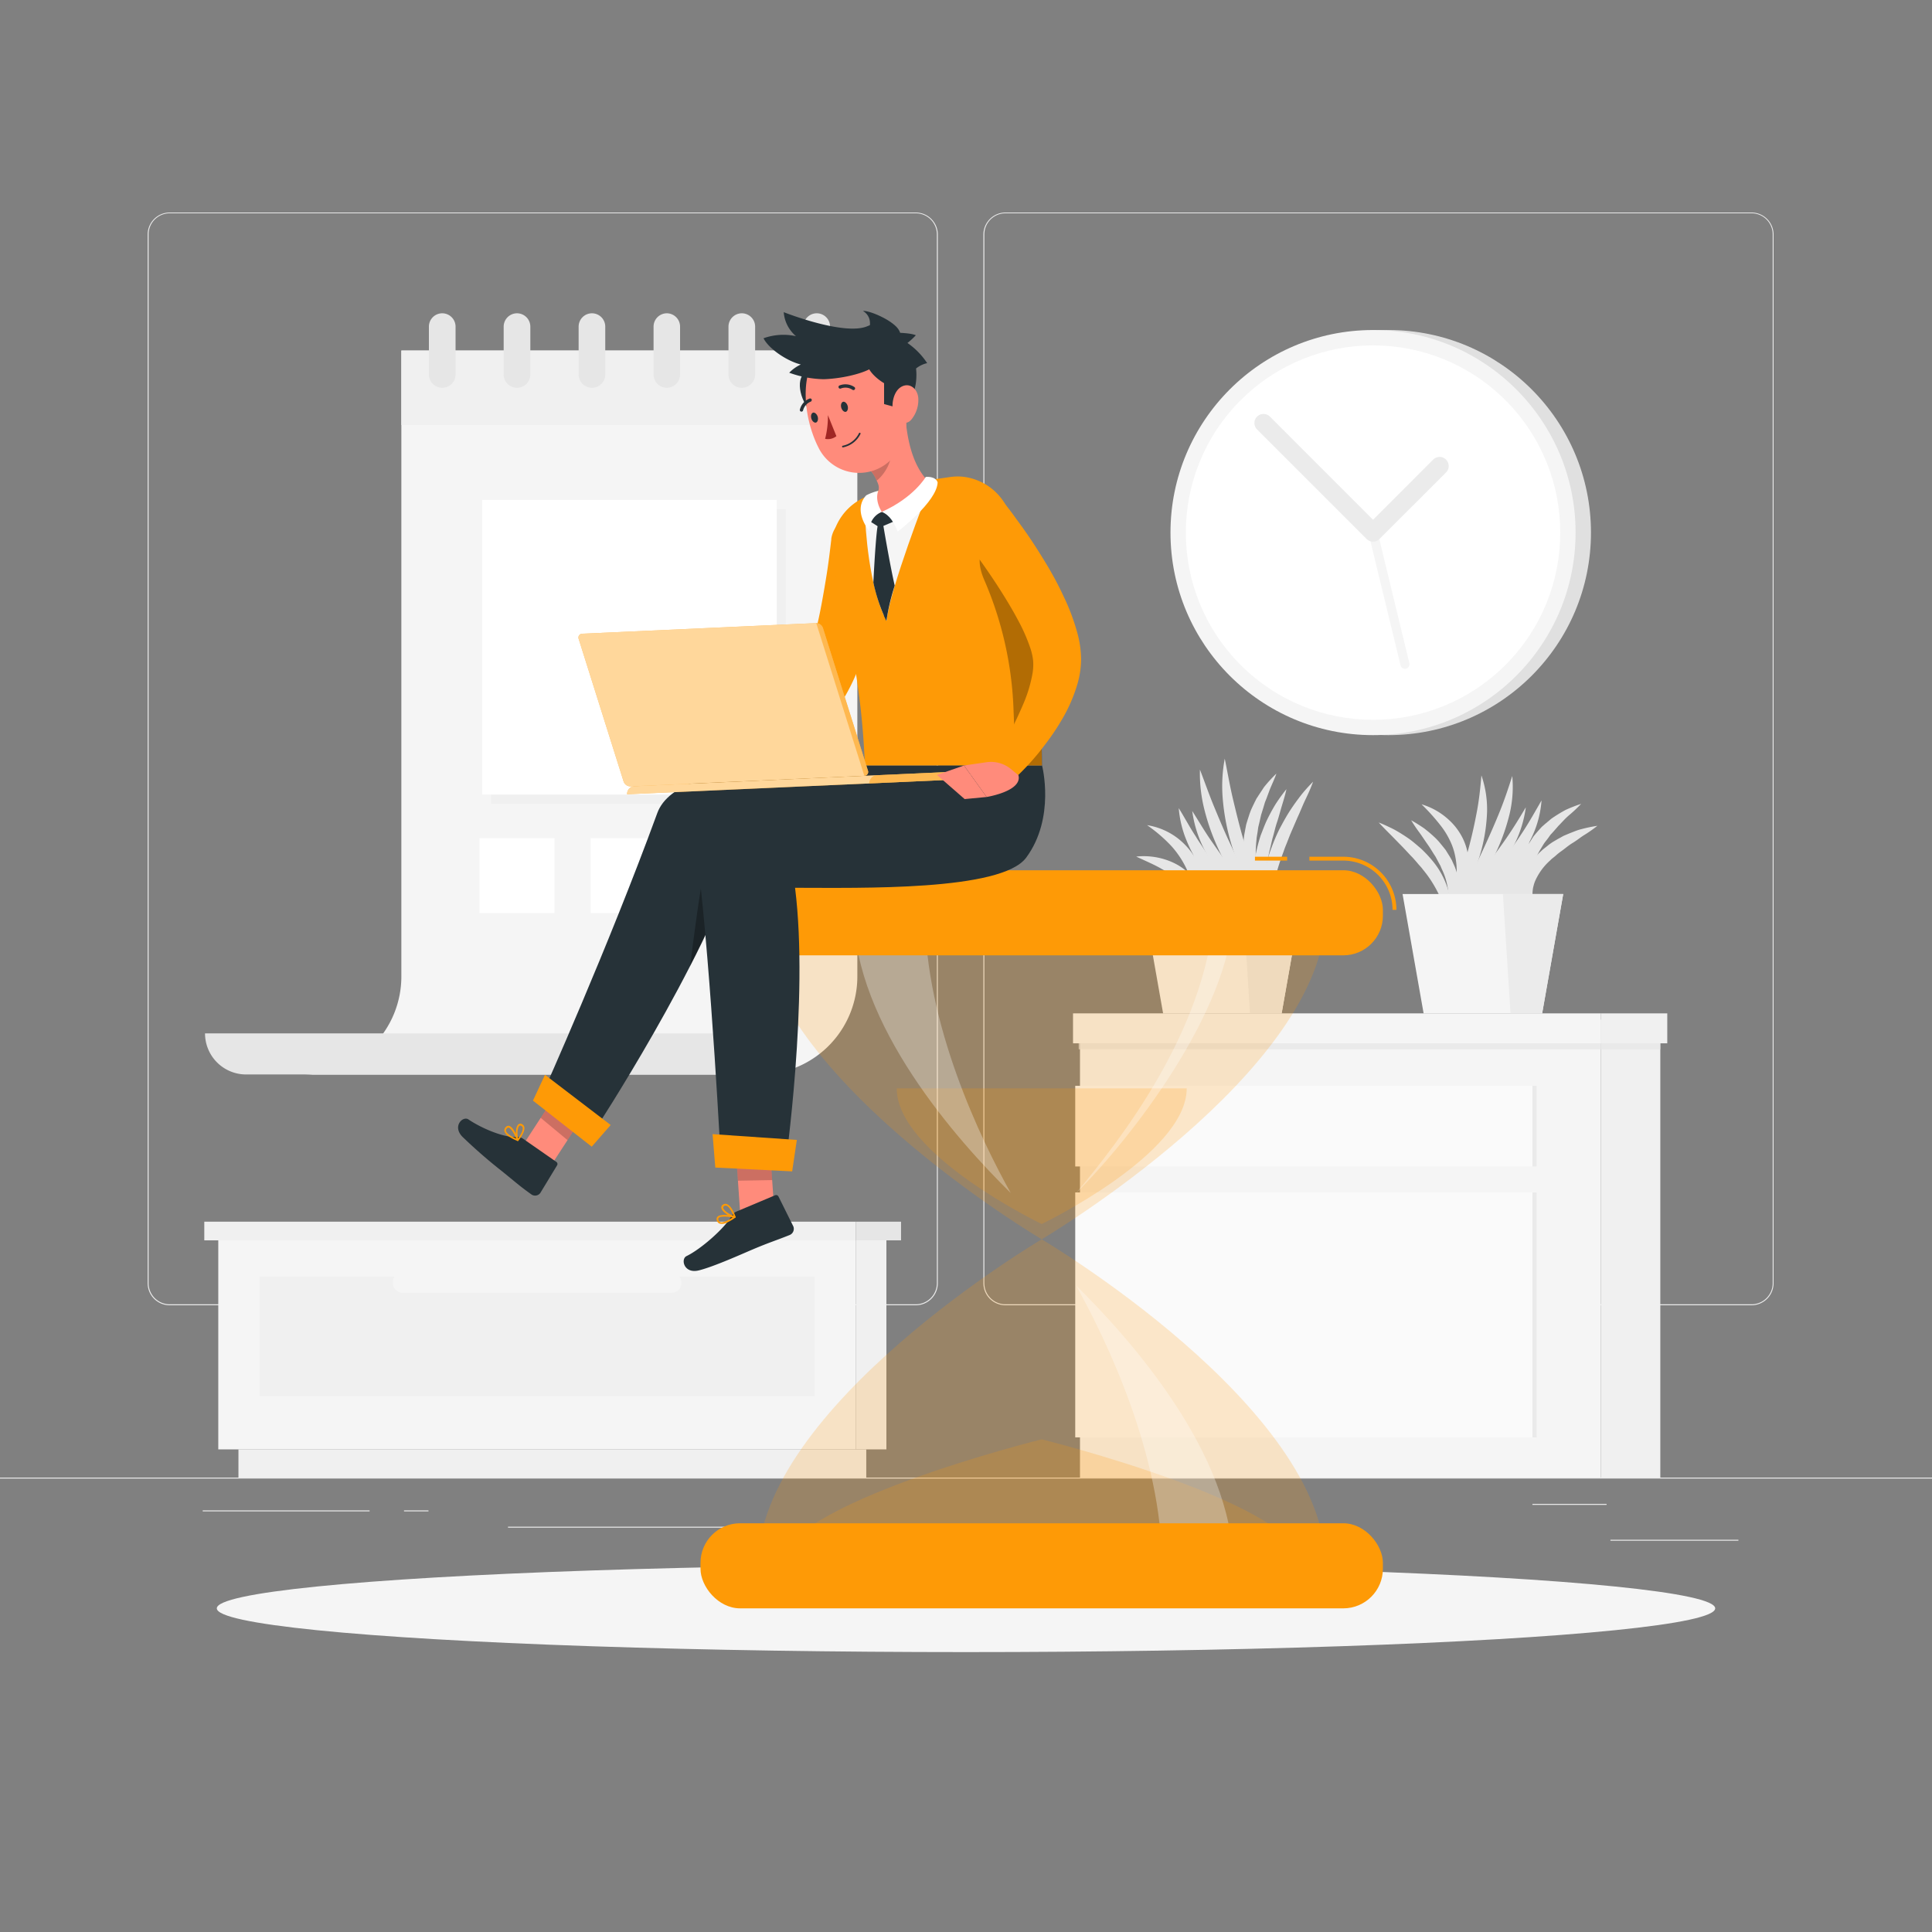 <svg xmlns="http://www.w3.org/2000/svg" viewBox="0 0 500 500"><rect x="0" y="0" width="500" height="500" fill="#808080" stroke="none"/><g id="freepik--background-complete--inject-36"><rect y="382.4" width="500" height="0.25" style="fill:#ebebeb"></rect><rect x="416.78" y="398.49" width="33.12" height="0.25" style="fill:#ebebeb"></rect><rect x="322.53" y="401.21" width="8.69" height="0.25" style="fill:#ebebeb"></rect><rect x="396.59" y="389.21" width="19.19" height="0.25" style="fill:#ebebeb"></rect><rect x="52.46" y="390.89" width="43.19" height="0.25" style="fill:#ebebeb"></rect><rect x="104.56" y="390.89" width="6.33" height="0.25" style="fill:#ebebeb"></rect><rect x="131.47" y="395.11" width="93.68" height="0.25" style="fill:#ebebeb"></rect><path d="M237,337.8H43.91a5.71,5.71,0,0,1-5.7-5.71V60.66A5.71,5.71,0,0,1,43.91,55H237a5.71,5.71,0,0,1,5.71,5.71V332.09A5.71,5.71,0,0,1,237,337.8ZM43.91,55.2a5.46,5.46,0,0,0-5.45,5.46V332.09a5.46,5.46,0,0,0,5.45,5.46H237a5.47,5.47,0,0,0,5.46-5.46V60.66A5.47,5.47,0,0,0,237,55.2Z" style="fill:#ebebeb"></path><path d="M453.31,337.8H260.21a5.72,5.72,0,0,1-5.71-5.71V60.66A5.72,5.72,0,0,1,260.21,55h193.1A5.71,5.71,0,0,1,459,60.66V332.09A5.71,5.71,0,0,1,453.31,337.8ZM260.21,55.2a5.47,5.47,0,0,0-5.46,5.46V332.09a5.47,5.47,0,0,0,5.46,5.46h193.1a5.47,5.47,0,0,0,5.46-5.46V60.66a5.47,5.47,0,0,0-5.46-5.46Z" style="fill:#ebebeb"></path><circle cx="359.32" cy="137.83" r="52.42" style="fill:#e0e0e0"></circle><circle cx="355.34" cy="137.83" r="52.42" style="fill:#f5f5f5"></circle><circle cx="355.34" cy="137.83" r="48.45" transform="translate(6.62 291.64) rotate(-45)" style="fill:#fff"></circle><path d="M363.6,173.09a1.17,1.17,0,0,1-1.14-.9l-8.26-34.08a1.18,1.18,0,0,1,2.29-.56l8.25,34.09a1.18,1.18,0,0,1-.87,1.42A1.24,1.24,0,0,1,363.6,173.09Z" style="fill:#f5f5f5"></path><path d="M355.34,140.18a2.34,2.34,0,0,1-1.66-.69l-28.35-28.35a2.35,2.35,0,1,1,3.33-3.32l26.68,26.69,15.57-15.57a2.35,2.35,0,1,1,3.32,3.33L357,139.49A2.35,2.35,0,0,1,355.34,140.18Z" style="fill:#ebebeb"></path><rect x="221.5" y="321" width="7.9" height="54.1" transform="translate(450.9 696.1) rotate(180)" style="fill:#f0f0f0"></rect><rect x="61.7" y="375.1" width="162.48" height="7.3" transform="translate(285.89 757.5) rotate(180)" style="fill:#f0f0f0"></rect><rect x="56.49" y="321" width="165.01" height="54.1" style="fill:#f5f5f5"></rect><rect x="67.16" y="330.42" width="143.66" height="30.9" style="fill:#f0f0f0"></rect><rect x="101.67" y="329.38" width="74.64" height="5.18" rx="2.37" transform="translate(277.99 663.93) rotate(180)" style="fill:#f5f5f5"></rect><rect x="52.87" y="316.17" width="168.63" height="4.83" transform="translate(274.37 637.17) rotate(180)" style="fill:#f0f0f0"></rect><rect x="221.5" y="316.17" width="11.69" height="4.83" style="fill:#e6e6e6"></rect><rect x="414.29" y="263.88" width="15.4" height="118.52" style="fill:#f0f0f0"></rect><rect x="279.5" y="263.88" width="134.79" height="118.52" transform="translate(693.79 646.28) rotate(180)" style="fill:#f5f5f5"></rect><rect x="278.27" y="308.61" width="118.34" height="63.39" transform="translate(674.88 680.6) rotate(180)" style="fill:#fafafa"></rect><rect x="278.27" y="281.01" width="118.34" height="20.87" transform="translate(674.88 582.89) rotate(180)" style="fill:#fafafa"></rect><rect x="396.61" y="308.6" width="1.06" height="63.39" style="fill:#e6e6e6;opacity:0.7;mix-blend-mode:multiply"></rect><rect x="396.61" y="281.01" width="1.06" height="20.87" style="fill:#e6e6e6;opacity:0.7;mix-blend-mode:multiply"></rect><rect x="279.16" y="268.88" width="150.53" height="2.68" style="fill:#e6e6e6;opacity:0.7;mix-blend-mode:multiply"></rect><rect x="414.29" y="262.26" width="17.2" height="7.75" style="fill:#f0f0f0"></rect><rect x="277.7" y="262.26" width="136.59" height="7.75" transform="translate(691.99 532.27) rotate(180)" style="fill:#f5f5f5"></rect><path d="M328.94,239.44a12.45,12.45,0,0,1-1.8-4.82,24.3,24.3,0,0,1-.26-5.18,34.15,34.15,0,0,1,2.18-10.06,49.83,49.83,0,0,1,2-4.7c.8-1.5,1.6-3,2.5-4.43s1.89-2.81,2.91-4.15,2.17-2.59,3.36-3.8c-.58,1.61-1.27,3.13-2,4.65s-1.3,3.05-2,4.53l-1.94,4.5-.89,2.27-.46,1.13-.4,1.14a61.77,61.77,0,0,0-2.71,9.24,34.71,34.71,0,0,0-.7,4.77A18.45,18.45,0,0,0,328.94,239.44Z" style="fill:#e6e6e6"></path><path d="M309.53,242.09a25.75,25.75,0,0,0-.63-7.19,14.26,14.26,0,0,0-2.93-5.84,19.73,19.73,0,0,0-5.28-4.16c-2.05-1.19-4.31-2.12-6.64-3.22a18.3,18.3,0,0,1,7.68.82,16.71,16.71,0,0,1,3.64,1.7,14.67,14.67,0,0,1,3.13,2.71,12.7,12.7,0,0,1,3,7.63A12.91,12.91,0,0,1,309.53,242.09Z" style="fill:#e6e6e6"></path><path d="M310.4,241.74a66.3,66.3,0,0,0-.79-8.4,32.88,32.88,0,0,0-2.19-7.71,24.27,24.27,0,0,0-4.24-6.64,38.91,38.91,0,0,0-6.32-5.44,17.43,17.43,0,0,1,8.1,3.52,18.46,18.46,0,0,1,5.51,7.24,21.7,21.7,0,0,1,1.73,8.83A20.86,20.86,0,0,1,310.4,241.74Z" style="fill:#e6e6e6"></path><path d="M327.61,236.63a47,47,0,0,1-5.5-9.11,65.34,65.34,0,0,1-3.71-10A56.71,56.71,0,0,1,316.47,207a38.87,38.87,0,0,1,.49-10.66c.73,3.51,1.29,6.9,2.09,10.27s1.6,6.69,2.55,10,1.91,6.62,2.94,9.93S326.62,233.21,327.61,236.63Z" style="fill:#e6e6e6"></path><path d="M326.71,236.38a48,48,0,0,1-6.58-8,66.26,66.26,0,0,1-5-9.07,56.2,56.2,0,0,1-3.44-9.81,38.27,38.27,0,0,1-1.15-10.33c1.26,3.26,2.35,6.42,3.64,9.53s2.57,6.19,4,9.24,2.81,6.09,4.27,9.15S325.32,233.2,326.71,236.38Z" style="fill:#e6e6e6"></path><path d="M330.43,239.58a37.5,37.5,0,0,1-7.75-5.46,50.54,50.54,0,0,1-6.43-7,43.72,43.72,0,0,1-5-8.12,30.75,30.75,0,0,1-2.7-9.11c1.72,2.69,3.24,5.32,5,7.83s3.46,5,5.33,7.39,3.74,4.79,5.68,7.17S328.47,237.08,330.43,239.58Z" style="fill:#e6e6e6"></path><path d="M325,236.4a27.42,27.42,0,0,1-7.48-4.6,36.75,36.75,0,0,1-6-6.42,39.23,39.23,0,0,1-2.44-3.69,36.49,36.49,0,0,1-1.93-4,27.49,27.49,0,0,1-2.09-8.54c1.57,2.51,2.86,5,4.42,7.34.7,1.21,1.54,2.33,2.27,3.51s1.58,2.28,2.44,3.38q2.48,3.34,5.2,6.55C321.15,232.1,323,234.21,325,236.4Z" style="fill:#e6e6e6"></path><path d="M329.26,238.11a9.13,9.13,0,0,1-3-3.58,16.81,16.81,0,0,1-1.45-4.52,25.15,25.15,0,0,1,.26-9.36,45.27,45.27,0,0,1,1.2-4.47c.57-1.43,1.08-2.88,1.76-4.25s1.4-2.71,2.21-4a44.78,44.78,0,0,1,2.69-3.7c-.32,1.51-.77,2.94-1.2,4.37s-.79,2.87-1.26,4.26-.75,2.83-1.18,4.22l-.49,2.11c-.17.7-.37,1.4-.47,2.11a40.34,40.34,0,0,0-.92,8.45,21.61,21.61,0,0,0,.38,4.23A12.85,12.85,0,0,0,329.26,238.11Z" style="fill:#e6e6e6"></path><path d="M327.4,234.92a19.78,19.78,0,0,1-4.63-8.28,24.69,24.69,0,0,1-.87-9.64c.05-.81.25-1.6.38-2.4l.23-1.2.35-1.16c.26-.77.48-1.54.77-2.29s.67-1.47,1-2.19l.54-1.07.65-1,1.32-2a36.58,36.58,0,0,1,3.19-3.49c-.52,1.51-1.21,2.88-1.77,4.3l-.79,2.13-.4,1-.32,1.08c-.21.71-.43,1.42-.66,2.12l-.49,2.15-.26,1.07-.15,1.08c-.09.72-.27,1.44-.31,2.16a37.15,37.15,0,0,0,.12,8.75A41.38,41.38,0,0,0,327.4,234.92Z" style="fill:#e6e6e6"></path><polygon points="323.18 233.7 308.85 220.95 310.97 238.26 323.18 233.7" style="fill:#e6e6e6"></polygon><polygon points="295.56 231.37 337.14 231.37 331.69 262.26 301.01 262.26 295.56 231.37" style="fill:#f5f5f5"></polygon><polygon points="321.54 231.37 337.14 231.37 331.69 262.26 323.5 262.26 321.54 231.37" style="fill:#ebebeb"></polygon><path d="M373.86,239.5a11.22,11.22,0,0,0-.17-4.1,17,17,0,0,0-1.23-3.73,31,31,0,0,0-4.23-6.66c-.38-.55-.87-1-1.3-1.53s-.87-1-1.33-1.53c-1-1-1.86-2-2.85-3s-1.94-2-2.94-3-2-2-3-3.09c1.35.51,2.63,1.14,3.93,1.78a42.14,42.14,0,0,1,3.67,2.27,20.09,20.09,0,0,1,1.72,1.32c.56.46,1.11.94,1.66,1.41a35,35,0,0,1,3,3.21,21,21,0,0,1,4.11,7.91,13.63,13.63,0,0,1,.39,4.5A8.08,8.08,0,0,1,373.86,239.5Z" style="fill:#e6e6e6"></path><path d="M397.24,235.31a7.47,7.47,0,0,1-2.25-3.42,9.33,9.33,0,0,1-.45-2.11,10.09,10.09,0,0,1,0-1.1,4.43,4.43,0,0,1,.1-1.09,13.54,13.54,0,0,1,4.24-7.36c.5-.49,1.07-.88,1.6-1.32a12.73,12.73,0,0,1,1.68-1.18c.58-.34,1.16-.69,1.76-1,.29-.16.58-.34.89-.48l.92-.39c.62-.26,1.24-.5,1.86-.74a12.7,12.7,0,0,1,1.9-.6,37.64,37.64,0,0,1,3.91-.8,35.81,35.81,0,0,1-3.23,2.28c-.55.33-1.07.7-1.59,1.08s-1,.72-1.58,1.07c-1.09.65-2,1.48-3,2.18a13.2,13.2,0,0,0-1.42,1.15c-.46.4-1,.76-1.38,1.18a15.47,15.47,0,0,0-4,5.56,12.38,12.38,0,0,0-.46,1.64,11.27,11.27,0,0,0-.14,1.75A11,11,0,0,0,397.24,235.31Z" style="fill:#e6e6e6"></path><path d="M396.17,235.31a13.54,13.54,0,0,1-2.8-8.2,17,17,0,0,1,2.24-8.67l1.2-1.9c.46-.59.95-1.15,1.44-1.71L399,214l.82-.72,1.68-1.41a39.33,39.33,0,0,1,3.69-2.27,39.86,39.86,0,0,1,4-1.56c-1,1.06-2,2-3.07,2.9s-1.94,1.93-2.88,2.88c-.44.52-.87,1-1.32,1.51l-.67.73-.57.8c-.38.53-.8,1-1.17,1.56l-1,1.65a21.34,21.34,0,0,0-2.53,7.19A22.82,22.82,0,0,0,396.17,235.31Z" style="fill:#e6e6e6"></path><path d="M375.14,236.79c.83-3.09,1.73-6.07,2.6-9s1.72-5.92,2.5-8.88,1.43-5.94,2-9,.88-6,1.15-9.24a27,27,0,0,1,1.46,9.5,44.83,44.83,0,0,1-1.39,9.52,51.7,51.7,0,0,1-3.29,9A39.32,39.32,0,0,1,375.14,236.79Z" style="fill:#e6e6e6"></path><path d="M376.18,236.29c1.3-3,2.7-6,4.08-8.87s2.77-5.79,4.1-8.69,2.61-5.81,3.8-8.76,2.21-6,3.21-9.14a30.35,30.35,0,0,1-.71,9.91,52.1,52.1,0,0,1-3.27,9.38,62.16,62.16,0,0,1-4.87,8.6A45.31,45.31,0,0,1,376.18,236.29Z" style="fill:#e6e6e6"></path><path d="M372.11,240.1c1.95-2.68,4-5.21,6-7.74s4-5,5.94-7.55,3.84-5.08,5.66-7.7,3.48-5.32,5.17-8.18a30.42,30.42,0,0,1-2.91,9.5,51.88,51.88,0,0,1-5.28,8.41,62.28,62.28,0,0,1-6.67,7.29A45.43,45.43,0,0,1,372.11,240.1Z" style="fill:#e6e6e6"></path><path d="M378.23,235.74c1.91-2.39,3.82-4.65,5.7-6.94s3.7-4.56,5.48-6.87,3.43-4.69,5-7.12,3-5,4.54-7.66a26.57,26.57,0,0,1-2.24,8.9,38.92,38.92,0,0,1-4.71,7.9,46,46,0,0,1-6.26,6.67A34.46,34.46,0,0,1,378.23,235.74Z" style="fill:#e6e6e6"></path><path d="M373.34,238.53a14.47,14.47,0,0,0,1.52-7,17.46,17.46,0,0,0-1.74-6.66l-.34-.81-.43-.78-.84-1.58c-.67-1-1.27-2.07-2-3.1s-1.39-2.06-2.13-3.09a38.47,38.47,0,0,1-2.17-3.22,36.35,36.35,0,0,1,3.34,2.08,34.28,34.28,0,0,1,3,2.57,15.59,15.59,0,0,1,1.33,1.48q.64.77,1.26,1.56l1.07,1.73.51.88.42.94a14.42,14.42,0,0,1,1.3,8.16A10,10,0,0,1,373.34,238.53Z" style="fill:#e6e6e6"></path><path d="M375.2,235.34a37.72,37.72,0,0,0,1.68-7.63,19.73,19.73,0,0,0-.53-7.22,16.71,16.71,0,0,0-1.3-3.35,20.23,20.23,0,0,0-1.94-3.13,52.68,52.68,0,0,0-5.22-5.86,17.86,17.86,0,0,1,7.17,4.12,15.74,15.74,0,0,1,2.74,3.32,14.89,14.89,0,0,1,1.76,4,15.83,15.83,0,0,1-.13,8.61A16,16,0,0,1,375.2,235.34Z" style="fill:#e6e6e6"></path><polygon points="380.09 232.97 395.73 217.95 395.1 232.68 380.09 232.97" style="fill:#e6e6e6"></polygon><polygon points="362.98 231.37 404.56 231.37 399.11 262.26 368.43 262.26 362.98 231.37" style="fill:#f5f5f5"></polygon><polygon points="388.95 231.37 404.56 231.37 399.11 262.26 390.92 262.26 388.95 231.37" style="fill:#ebebeb"></polygon><path d="M103.87,90.72v162a25.4,25.4,0,0,1-25.4,25.4h118a25.41,25.41,0,0,0,25.41-25.4V90.72Z" style="fill:#f5f5f5"></path><rect x="127.11" y="131.73" width="76.25" height="76.25" style="fill:#f0f0f0"></rect><rect x="124.77" y="129.38" width="76.25" height="76.25" style="fill:#fff"></rect><rect x="124.1" y="216.92" width="19.39" height="19.39" style="fill:#fff"></rect><rect x="181.62" y="216.92" width="19.39" height="19.39" style="fill:#fff"></rect><rect x="152.86" y="216.92" width="19.39" height="19.39" style="fill:#fff"></rect><rect x="103.87" y="90.72" width="118.03" height="19.28" style="fill:#f0f0f0"></rect><path d="M111,84.53V96.91a3.44,3.44,0,0,0,3.45,3.45h0a3.45,3.45,0,0,0,3.45-3.45V84.53a3.46,3.46,0,0,0-3.45-3.45h0A3.45,3.45,0,0,0,111,84.53Z" style="fill:#e6e6e6"></path><path d="M207.92,84.53V96.91a3.45,3.45,0,0,0,3.45,3.45h0a3.44,3.44,0,0,0,3.45-3.45V84.53a3.45,3.45,0,0,0-3.45-3.45h0A3.46,3.46,0,0,0,207.92,84.53Z" style="fill:#e6e6e6"></path><path d="M188.53,84.53V96.91a3.45,3.45,0,0,0,3.45,3.45h0a3.45,3.45,0,0,0,3.45-3.45V84.53A3.46,3.46,0,0,0,192,81.08h0A3.46,3.46,0,0,0,188.53,84.53Z" style="fill:#e6e6e6"></path><path d="M169.14,84.53V96.91a3.44,3.44,0,0,0,3.45,3.45h0A3.44,3.44,0,0,0,176,96.91V84.53a3.45,3.45,0,0,0-3.44-3.45h0A3.45,3.45,0,0,0,169.14,84.53Z" style="fill:#e6e6e6"></path><path d="M149.75,84.53V96.91a3.44,3.44,0,0,0,3.44,3.45h0a3.44,3.44,0,0,0,3.45-3.45V84.53a3.45,3.45,0,0,0-3.45-3.45h0A3.45,3.45,0,0,0,149.75,84.53Z" style="fill:#e6e6e6"></path><path d="M130.35,84.53V96.91a3.45,3.45,0,0,0,3.45,3.45h0a3.45,3.45,0,0,0,3.45-3.45V84.53a3.46,3.46,0,0,0-3.45-3.45h0A3.46,3.46,0,0,0,130.35,84.53Z" style="fill:#e6e6e6"></path><path d="M185.87,267.44a10.63,10.63,0,0,0,10.63,10.63H63.69a10.63,10.63,0,0,1-10.63-10.63Z" style="fill:#e6e6e6"></path></g><g id="freepik--Shadow--inject-36"><ellipse id="freepik--path--inject-36" cx="250" cy="416.24" rx="193.89" ry="11.32" style="fill:#f5f5f5"></ellipse></g><g id="freepik--Hourglass--inject-36"><path d="M269.59,320.73s-73.49,43.39-73.49,84.5h147C343.09,364.12,269.59,320.73,269.59,320.73Z" style="fill:#FE9A06;opacity:0.2"></path><path d="M269.59,372.5s-67.86,16.81-67.86,32.73H337.45C337.45,389.31,269.59,372.5,269.59,372.5Z" style="fill:#FE9A06;opacity:0.2"></path><path d="M278.51,332.71c13.8,13.57,40.62,43.64,40.62,72.52H300.74C300.74,376.35,286.06,346.28,278.51,332.71Z" style="fill:#fff;opacity:0.3"></path><path d="M269.59,320.73s-73.49-43.39-73.49-84.5h147C343.09,277.34,269.59,320.73,269.59,320.73Z" style="fill:#FE9A06;opacity:0.2"></path><path d="M269.59,316.77s-37.52-18-37.52-35.1h75.05C307.12,298.74,269.59,316.77,269.59,316.77Z" style="fill:#FE9A06;opacity:0.2"></path><path d="M261.58,308.75C247.79,295.18,221,265.11,221,236.23h18.39C239.35,265.11,254,295.18,261.58,308.75Z" style="fill:#fff;opacity:0.3"></path><path d="M278.51,308.75c13.8-13.57,39.95-47.12,40.62-72.52h-4.9C311.93,267.2,289.43,295.62,278.51,308.75Z" style="fill:#fff;opacity:0.3"></path><rect x="324.78" y="221.72" width="8.33" height="1" style="fill:#FE9A06"></rect><path d="M361.39,235.46h-1a12.75,12.75,0,0,0-12.73-12.74h-8.79v-1h8.79A13.76,13.76,0,0,1,361.39,235.46Z" style="fill:#FE9A06"></path><rect x="181.29" y="225.22" width="176.6" height="22.02" rx="10.24" style="fill:#FE9A06"></rect><rect x="181.29" y="394.22" width="176.6" height="22.02" rx="10.24" style="fill:#FE9A06"></rect></g><g id="freepik--Character--inject-36"><polygon points="140.72 304.52 133.94 298.5 145.5 280.75 152.28 286.76 140.72 304.52" style="fill:#ff8b7b"></polygon><path d="M135.34,294.68l8.62,6a.66.66,0,0,1,.21.91l-4.32,7.12a1.66,1.66,0,0,1-2.29.43c-3-2.13-4.11-3.17-7.7-6.07a133.3,133.3,0,0,1-10.2-8.89c-2.66-2.76.15-5.43,1.56-4.48,3.33,2.26,9.12,4.75,12.47,4.55A2.6,2.6,0,0,1,135.34,294.68Z" style="fill:#263238"></path><polygon points="152.27 286.77 145.49 280.75 139.93 289.3 146.88 295.07 152.27 286.77" style="opacity:0.2"></polygon><path d="M221.25,198.1s-45.5-3.11-51.14,12.31c-12.83,35.06-29.52,72.25-29.52,72.25L154,292.37s28.35-43.35,37-71.18c17.5,4.25,49.14,7.88,59.33-3.82,8.7-10,2.19-19.27,2.19-19.27Z" style="fill:#263238"></path><path d="M182.28,225.35c-1.06,4.28-2.67,16.54-3.67,24.67,2.21-4.28,4.31-8.62,6.2-12.86Z" style="opacity:0.3"></path><polygon points="153.14 296.76 137.93 284.84 141.04 278.16 158.04 291.15 153.14 296.76" style="fill:#FE9A06"></polygon><path d="M131.69,294.13a12.24,12.24,0,0,0,2.24,1.15.22.22,0,0,0,.28-.28c-.13-.34-1.27-3.33-2.46-3.62a.83.83,0,0,0-.77.22,1.22,1.22,0,0,0-.45,1.13A2.56,2.56,0,0,0,131.69,294.13Zm1.93.55c-1.57-.68-2.55-1.43-2.66-2a.78.78,0,0,1,.32-.73.38.38,0,0,1,.37-.11C132.29,292,133.12,293.49,133.62,294.68Z" style="fill:#FE9A06"></path><path d="M133.88,295.25a.18.18,0,0,0,.1,0,.23.23,0,0,0,.2-.08c.07-.08,1.77-2.17,1.52-3.46a1.1,1.1,0,0,0-.59-.77.83.83,0,0,0-1,.09c-.76.71-.73,3.11-.28,4.1A.27.27,0,0,0,133.88,295.25Zm1.11-3.83a.65.65,0,0,1,.28.42c.15.76-.66,2.07-1.19,2.79-.28-1-.19-2.78.3-3.24.1-.09.24-.18.53,0Z" style="fill:#FE9A06"></path><polygon points="200.5 315.01 191.75 316.76 190.13 293.33 199.02 293.61 200.5 315.01" style="fill:#ff8b7b"></polygon><path d="M190.56,313.56l10-4.21a.68.68,0,0,1,.92.33l3.82,7.68a1.72,1.72,0,0,1-.89,2.24c-3.5,1.41-5.24,1.9-9.63,3.76-2.7,1.14-10,4.44-13.9,5.41s-4.78-2.94-3.2-3.7c3.74-1.8,9.94-7.29,11.61-10.32A2.77,2.77,0,0,1,190.56,313.56Z" style="fill:#263238"></path><path d="M188.07,316.44a12.27,12.27,0,0,0,2.23-1.32.24.24,0,0,0,.09-.23.24.24,0,0,0-.18-.17c-.36-.08-3.6-.73-4.51.15a.83.83,0,0,0-.23.79,1.23,1.23,0,0,0,.73,1A2.62,2.62,0,0,0,188.07,316.44Zm1.53-1.38c-1.45,1-2.64,1.43-3.23,1.2a.79.79,0,0,1-.46-.68.4.4,0,0,1,.1-.39C186.5,314.72,188.3,314.84,189.6,315.06Z" style="fill:#FE9A06"></path><path d="M190.25,315.15a.31.31,0,0,0,.09-.07.23.23,0,0,0,0-.21c0-.11-.92-2.75-2.18-3.24a1.11,1.11,0,0,0-1,.09.84.84,0,0,0-.48.94c.2,1,2.31,2.35,3.42,2.5A.2.2,0,0,0,190.25,315.15Zm-2.73-3.09a.67.67,0,0,1,.52,0c.75.29,1.44,1.72,1.78,2.58-1-.33-2.53-1.36-2.66-2.06,0-.13,0-.3.27-.46Z" style="fill:#FE9A06"></path><polygon points="199.03 293.62 190.13 293.33 190.98 305.57 199.84 305.41 199.03 293.62" style="opacity:0.2"></polygon><path d="M243.35,198.1s-65,6.15-62.66,25.72c3.42,28.23,5.92,77.66,5.92,77.66l16.57.65s6.22-43.46,2.58-72.37c16.83,0,53.39.89,59.82-7.81,7.63-10.32,4.1-23.85,4.1-23.85Z" style="fill:#263238"></path><polygon points="205.01 303.15 185.12 302.16 184.41 293.51 206.22 295.01 205.01 303.15" style="fill:#FE9A06"></polygon><path d="M228.92,140.79c-.14,1.79-.3,3.38-.52,5.05s-.43,3.3-.69,4.95c-.48,3.29-1.14,6.56-1.88,9.85s-1.65,6.57-2.79,9.88a52.65,52.65,0,0,1-4.53,10,25,25,0,0,1-4,5.09,15.39,15.39,0,0,1-1.29,1.08c-.41.34-.82.63-1.24.92a25.52,25.52,0,0,1-2.49,1.55,48.42,48.42,0,0,1-10,4.07c-1.65.51-3.31.92-5,1.29s-3.3.69-5,.95a80.44,80.44,0,0,1-10,1,3.42,3.42,0,0,1-1.2-6.67l.13-.05a160.67,160.67,0,0,0,17.23-6.56,47,47,0,0,0,7.38-4.18c.53-.38,1-.77,1.48-1.16.22-.19.45-.38.64-.58a5.66,5.66,0,0,0,.5-.51,13.72,13.72,0,0,0,1.7-2.61,43,43,0,0,0,2.91-7.69c.81-2.81,1.51-5.74,2.09-8.72s1.1-6,1.59-9.06.86-6.18,1.2-9.08l0-.17a6.87,6.87,0,0,1,13.66,1.36Z" style="fill:#FE9A06"></path><path d="M179.82,188l-5,.31,4,9.2s8.65-.19,8.47-4.45l-1.56-2A8.14,8.14,0,0,0,179.82,188Z" style="fill:#ff8b7b"></path><polygon points="169.34 189.07 173.66 197.53 178.81 197.53 174.81 188.33 169.34 189.07" style="fill:#ff8b7b"></polygon><path d="M228.2,126.61l9.67-2,7.7-1.11a14.28,14.28,0,0,1,3.33-.15A14.58,14.58,0,0,1,261.64,134c1.93,7,3.67,15.59,5,23.2,1.86,10.57,2.82,26.45,3,40.89H223.83c-1-26.15-6.56-43-8.45-53.45a14.62,14.62,0,0,1,8.09-15.79Z" style="fill:#FE9A06"></path><path d="M223.83,132.36c.11,4.3,1,19.63,5.61,28.34.81-8.16,10.5-33,10.5-33Z" style="fill:#f5f5f5"></path><path d="M267.69,164.38h0c0-.16,0-.31-.06-.48l-.09-.72c-.05-.39-.1-.78-.15-1.15l-.15-1.07-.15-1c0-.28-.09-.57-.13-.84-.1-.64-.2-1.26-.31-1.87-.33-1.87-.68-3.81-1.06-5.76l0-.16c-.38-2-.77-3.93-1.19-5.88l0-.13c-.17-.84-.35-1.66-.54-2.49l-.21-.92-.36-1.59-.3-1.24-.06-.26h0c-.4-1.64-.81-3.25-1.23-4.77l-6.95-3.66c.8,3.07,1.56,6.45,2.28,9.91a10.15,10.15,0,0,0-2.28,1.63c-1.66,1.48-1.6,4.63.06,8.36A92.45,92.45,0,0,1,262.31,184c.21,4.71.34,9.48.4,14.11h7C269.51,186.64,268.87,174.28,267.69,164.38Z" style="opacity:0.3"></path><path d="M234.27,107.34l-3.93,6L225,121.49a8.35,8.35,0,0,1,1.65,2.41c1,2,1.78,3.44-2.35,6.25-.88.6-.91,1.55-.71,2.6.24,1.28,1,2.62,5.44,1.83a20.55,20.55,0,0,0,11.18-6.2c1.48-1.49,1.14-2.6-.29-4.14C235.88,119.89,234.67,112.94,234.27,107.34Z" style="fill:#ff8b7b"></path><path d="M224.83,134.73l2.83,1.78,4.6-1.95a7.43,7.43,0,0,0-4-2.09A7.92,7.92,0,0,0,224.83,134.73Z" style="fill:#263238"></path><path d="M228.21,132.47c2.11.87,3.17,2.83,4.13,5.09,0,0,10.11-7.66,10.32-12.71-.54-1.72-3.07-1.42-3.07-1.42S236.51,128.77,228.21,132.47Z" style="fill:#fff"></path><path d="M228.21,132.47a5.13,5.13,0,0,0-3.2,5s-4.5-5.28-.84-9.27a13.28,13.28,0,0,1,3.14-1.17S226.21,129.23,228.21,132.47Z" style="fill:#fff"></path><path d="M228.55,135.68h-1.29c-.42.72-1,10.1-1.23,15.09a44.67,44.67,0,0,0,2.71,8.49.42.42,0,0,0,0,.1c.07.16.14.31.22.46.14.3.28.6.44.88a56.41,56.41,0,0,1,2.15-9.13C230.23,145.79,228.55,135.68,228.55,135.68Z" style="fill:#263238"></path><path d="M226.32,119.48l3.28-5.81c.06.14.14.31.22.47a15.93,15.93,0,0,1,.7,2.23c.6,2.59-1.4,6.27-3.61,8-.09-.16-.17-.33-.26-.5a10,10,0,0,0-1.51-2.32l-.13-.1Z" style="opacity:0.2"></path><path d="M210.34,107c-.79-3.55,4.86-8.46,4.86-8.46l-6.69-2.33C205.49,98.38,207.45,104.57,210.34,107Z" style="fill:#263238"></path><path d="M232.88,96.74c1.58,8.88,3,14-.34,19.67a11.71,11.71,0,0,1-20.73-.6c-3.75-7.32-5.7-20.6,1.93-26.43A11.85,11.85,0,0,1,232.88,96.74Z" style="fill:#ff8b7b"></path><path d="M233,105.72l-4.2-1.15v-5.4s-5.31-3-4.49-6.75a41,41,0,0,1,1.71-6.2s8.42-.54,11,.54a18.29,18.29,0,0,1-2.17,2,19.14,19.14,0,0,1,5.1,5.22,7,7,0,0,0-2.88,1.39S238.17,102.78,233,105.72Z" style="fill:#263238"></path><path d="M223.34,80.46c3.09,1.94,1.3,5.5,1.3,5.5l8.27.17C232.47,83.52,225.3,80.33,223.34,80.46Z" style="fill:#263238"></path><path d="M226.57,94.24c-.59,1.66-7.29,3.7-13.4,3.9a27.72,27.72,0,0,1-8.92-1.68,10.2,10.2,0,0,1,3-2.13c-3.69-.91-8.36-4.15-9.65-6.79A15.28,15.28,0,0,1,206,87a9,9,0,0,1-3.17-6.21s15.64,6.2,21.66,3.63c6.54-2.8,11.51,2.45,7.21,6.45S226.57,94.24,226.57,94.24Z" style="fill:#263238"></path><path d="M237.66,103.17a8,8,0,0,1-1.79,5.4c-1.62,1.93-4.14.39-4.72-2-.52-2.17.16-5.52,2.29-6.56S237.55,100.74,237.66,103.17Z" style="fill:#ff8b7b"></path><path d="M219.36,105c.22.7,0,1.39-.4,1.56s-1-.27-1.23-1,0-1.39.4-1.56S219.13,104.26,219.36,105Z" style="fill:#263238"></path><path d="M211.61,107.8c.22.69,0,1.39-.4,1.55s-1-.26-1.23-1,0-1.39.4-1.55S211.38,107.1,211.61,107.8Z" style="fill:#263238"></path><path d="M214.26,107.43a23.4,23.4,0,0,1-.72,6.14,3.51,3.51,0,0,0,2.92-.69Z" style="fill:#a02724"></path><path d="M219,115.55a6.35,6.35,0,0,0,3.7-3.26.22.22,0,0,0-.12-.28.21.21,0,0,0-.28.11,6,6,0,0,1-4.21,3.24.21.21,0,0,0-.16.26.21.21,0,0,0,.25.16A6.54,6.54,0,0,0,219,115.55Z" style="fill:#263238"></path><path d="M221.08,100.9a.43.43,0,0,0,.15-.15.42.42,0,0,0-.12-.59,4.15,4.15,0,0,0-3.86-.4.43.43,0,0,0,.37.78,3.25,3.25,0,0,1,3,.34A.43.43,0,0,0,221.08,100.9Z" style="fill:#263238"></path><path d="M210.07,103.59a.39.39,0,0,0,0-.21.43.43,0,0,0-.56-.23,4.1,4.1,0,0,0-2.52,2.94.43.43,0,0,0,.84.14,3.29,3.29,0,0,1,2-2.29A.43.43,0,0,0,210.07,103.59Z" style="fill:#263238"></path><path d="M259.51,129.7c1.1,1.36,2.06,2.59,3,3.9s1.92,2.61,2.84,3.94c1.87,2.65,3.61,5.4,5.31,8.2s3.28,5.72,4.7,8.81a54.29,54.29,0,0,1,3.65,10,26.49,26.49,0,0,1,.78,6.12,23.55,23.55,0,0,1-.88,6.1,40.43,40.43,0,0,1-4.32,9.84c-.86,1.47-1.79,2.88-2.76,4.24s-2,2.68-3,3.95a68.45,68.45,0,0,1-6.79,7.18,3.43,3.43,0,0,1-5.25-4.28l.09-.15A115.84,115.84,0,0,0,265,181.79a35.43,35.43,0,0,0,2.24-7.65,13.72,13.72,0,0,0,.13-3.19,15.56,15.56,0,0,0-.68-3.1,46.17,46.17,0,0,0-3.25-7.4c-1.33-2.51-2.83-5-4.43-7.53s-3.28-5-5-7.43l-2.63-3.66c-.88-1.19-1.8-2.46-2.63-3.55l-.06-.08a6.86,6.86,0,0,1,10.78-8.5Z" style="fill:#FE9A06"></path><path d="M164.23,203.47l85.08-3.85a2,2,0,0,1,2.13,1.94l-89.15,4A2,2,0,0,1,164.23,203.47Z" style="fill:#FE9A06"></path><g style="opacity:0.6"><path d="M164.23,203.47l85.08-3.85a2,2,0,0,1,2.13,1.94l-89.15,4A2,2,0,0,1,164.23,203.47Z" style="fill:#fff"></path></g><path d="M150.69,164l60.53-2.74a1.89,1.89,0,0,1,1.76,1.27L224.6,199.4a1,1,0,0,1-.93,1.38l-60.53,2.74a1.87,1.87,0,0,1-1.75-1.26l-11.62-36.88A1,1,0,0,1,150.69,164Z" style="fill:#FE9A06"></path><path d="M150.69,164l60.53-2.74a1.89,1.89,0,0,1,1.76,1.27L224.6,199.4a1,1,0,0,1-.93,1.38l-60.53,2.74a1.87,1.87,0,0,1-1.75-1.26l-11.62-36.88A1,1,0,0,1,150.69,164Z" style="fill:#fff;opacity:0.6"></path><path d="M213,162.52l11.62,36.87a1,1,0,0,1-.93,1.39l-12.45-39.53A1.89,1.89,0,0,1,213,162.52Z" style="fill:#FE9A06;opacity:0.5"></path><path d="M226.94,200.63l22.37-1a2,2,0,0,1,2.13,1.94L225,202.76A2,2,0,0,1,226.94,200.63Z" style="fill:#FE9A06;opacity:0.5"></path><path d="M255.2,197.28l-5.72.83,5.86,8.15s9.31-1.49,8.23-5.62l-2-1.66A8.12,8.12,0,0,0,255.2,197.28Z" style="fill:#ff8b7b"></path><polygon points="242.48 200.55 249.65 206.8 255.34 206.26 249.48 198.11 242.48 200.55" style="fill:#ff8b7b"></polygon></g></svg>